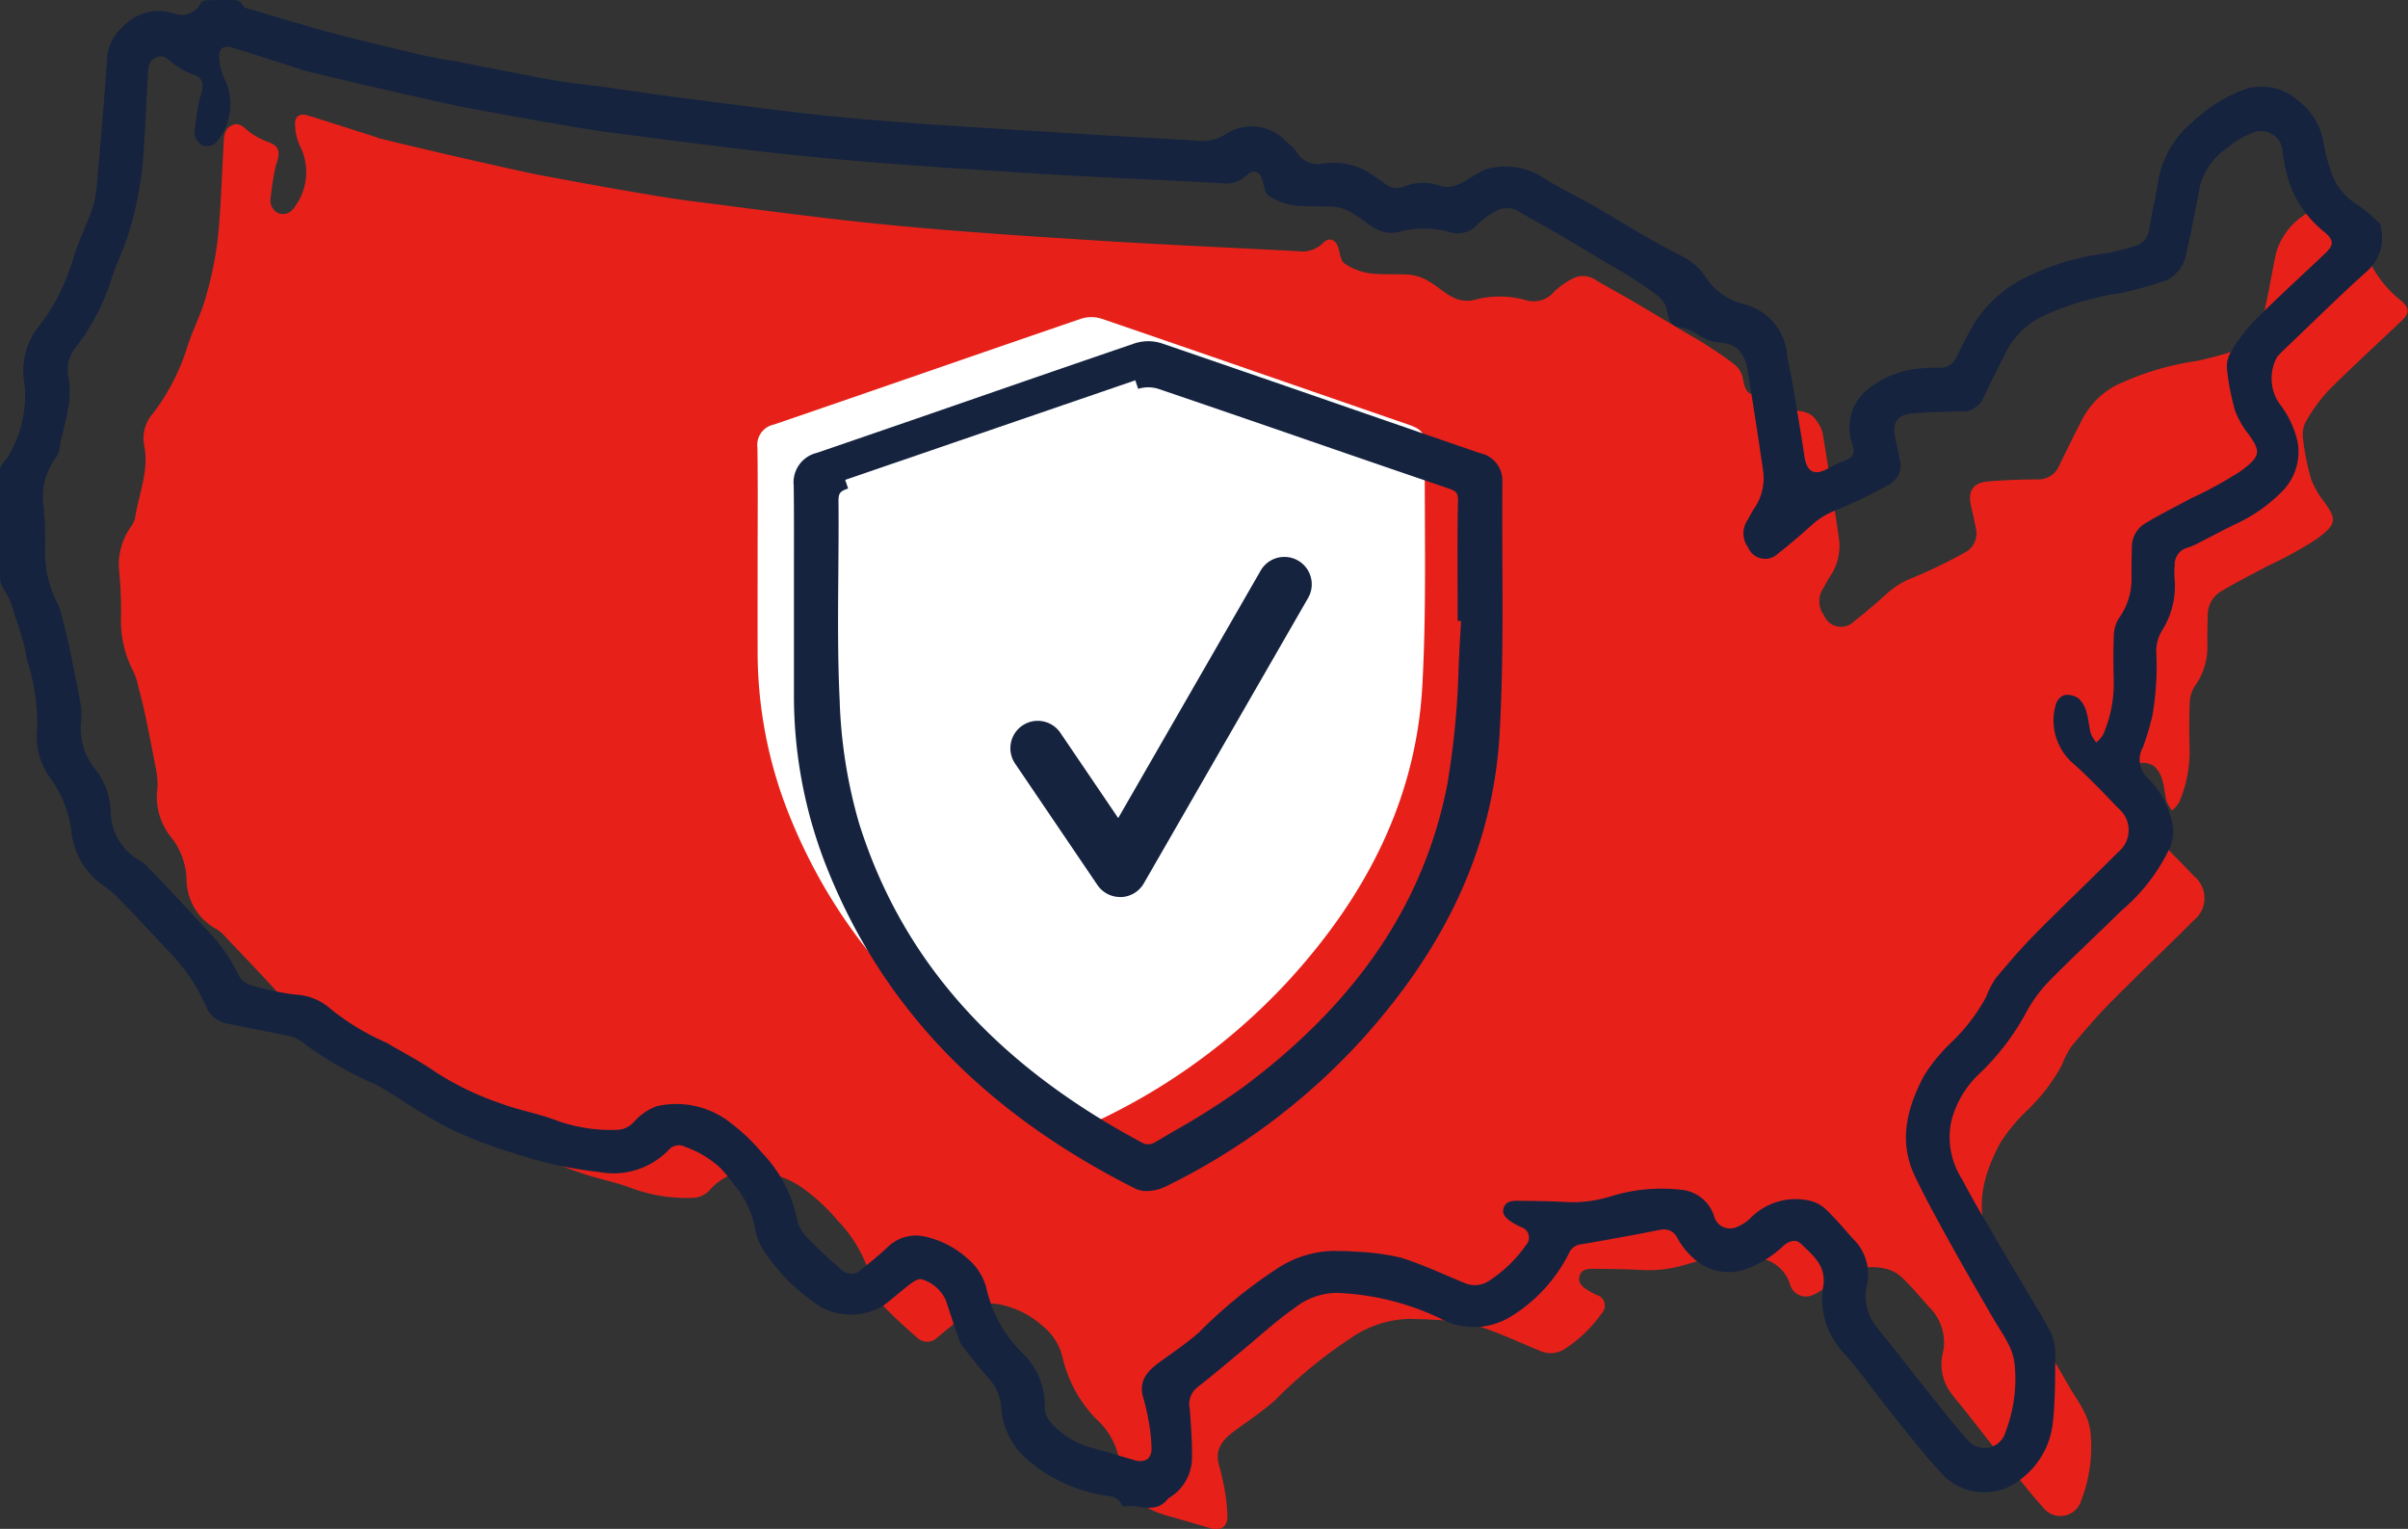 <svg xmlns="http://www.w3.org/2000/svg" width="132" height="83.788" viewBox="0 0 132 83.788">
  <rect x="0" y="0" width="132" height="83.788" fill="#333333" stroke="none"/>
  <g id="Group_12534" data-name="Group 12534" transform="translate(-249.292 -554.398)">
    <path id="Path_12218" data-name="Path 12218" d="M257.926,597.56a5.14,5.14,0,0,0-.04-.753q-.3-1.635-.642-3.262c-.112-.535-.252-1.064-.39-1.592a3.26,3.26,0,0,0-.25-.754,6.055,6.055,0,0,1-.68-3.032,22.249,22.249,0,0,0-.114-2.608,3.611,3.611,0,0,1,.606-2.222,1.7,1.7,0,0,0,.273-.5c.193-1.35.8-2.649.5-4.061a2.06,2.06,0,0,1,.5-1.736,11.883,11.883,0,0,0,1.9-3.725c.283-.868.717-1.69.963-2.566a19.833,19.833,0,0,0,.674-3.242c.178-1.691.218-3.4.318-5.095.026-.441-.016-.941.48-1.155.457-.2.711.23,1.035.441a4.237,4.237,0,0,0,.891.468c.535.188.688.4.57.958-.033.159-.109.309-.137.468a16.728,16.728,0,0,0-.275,1.827.823.823,0,0,0,.363.624.692.692,0,0,0,.885-.19,3.187,3.187,0,0,0,.44-3.329,2.938,2.938,0,0,1-.33-1.34c-.013-.431.284-.588.707-.457,1.239.382,2.473.782,3.709,1.176.085.027.165.068.251.089,1.235.3,2.468.593,3.706.879q2.157.5,4.322.973c.519.115,1.043.21,1.566.306,1.177.216,2.354.437,3.533.639,1.283.219,2.563.455,3.854.619,3.654.465,7.3.966,10.967,1.321,3.8.369,7.609.614,11.418.855,3.646.231,7.3.385,10.947.579a1.606,1.606,0,0,0,1.373-.452c.323-.338.7-.188.834.26.091.3.127.721.338.864a3.313,3.313,0,0,0,1.378.538c.758.1,1.537.019,2.3.09a2.587,2.587,0,0,1,1,.385c.445.258.827.636,1.288.852a1.724,1.724,0,0,0,1.1.149,5.277,5.277,0,0,1,2.842-.013,1.459,1.459,0,0,0,1.57-.436,4.229,4.229,0,0,1,.967-.7,1.225,1.225,0,0,1,1.342.053c.658.391,1.334.75,1.994,1.137.953.557,1.9,1.128,2.847,1.692.379.226.77.434,1.139.675.554.361,1.114.718,1.629,1.129a1.305,1.305,0,0,1,.436.716c.152.8.246.9,1.026,1.023a2.9,2.9,0,0,1,.717.363,2.967,2.967,0,0,0,.805.364c.543.078,1.116.045,1.473.566a1.985,1.985,0,0,1,.364.738q.471,2.865.887,5.74a2.927,2.927,0,0,1-.5,2.11c-.14.208-.244.439-.375.653a1.291,1.291,0,0,0,.056,1.461,1.007,1.007,0,0,0,1.638.339c.651-.507,1.278-1.048,1.89-1.6a4.3,4.3,0,0,1,1.311-.788,26.487,26.487,0,0,0,2.977-1.448,1.171,1.171,0,0,0,.506-1.288c-.077-.422-.178-.839-.27-1.258-.167-.766.129-1.226.914-1.294.9-.077,1.8-.106,2.7-.114a1.244,1.244,0,0,0,1.234-.759q.63-1.317,1.3-2.613a4.44,4.44,0,0,1,1.768-1.759,15.436,15.436,0,0,1,4.47-1.36,20.863,20.863,0,0,0,2.506-.7,1.991,1.991,0,0,0,1.082-1.538c.3-1.2.5-2.429.748-3.645a3.733,3.733,0,0,1,1.5-2.077,4.777,4.777,0,0,1,1.391-.825,1.189,1.189,0,0,1,1.638,1.051,7.8,7.8,0,0,0,.538,2.137,6.019,6.019,0,0,0,1.746,2.253c.512.422.548.7.067,1.154-1.329,1.263-2.689,2.5-3.984,3.794a9.026,9.026,0,0,0-1.266,1.743,1.537,1.537,0,0,0-.142.932,13.379,13.379,0,0,0,.446,2.216,5.059,5.059,0,0,0,.755,1.285c.625.893.657,1.152-.43,1.962a21.869,21.869,0,0,1-2.742,1.508c-.868.468-1.754.909-2.6,1.423a1.516,1.516,0,0,0-.654,1.3c-.021.562-.024,1.125-.018,1.687a3.671,3.671,0,0,1-.689,2.16,1.807,1.807,0,0,0-.281.9c-.036.857-.028,1.717-.006,2.575a7.027,7.027,0,0,1-.577,2.9,1.847,1.847,0,0,1-.381.442,1.968,1.968,0,0,1-.3-.492c-.1-.384-.12-.792-.237-1.171a1.54,1.54,0,0,0-.432-.751,1.053,1.053,0,0,0-.8-.181.8.8,0,0,0-.466.565,3.124,3.124,0,0,0,.863,3.086c.912.794,1.744,1.682,2.586,2.554a1.548,1.548,0,0,1-.02,2.4c-1.5,1.506-3.05,2.97-4.547,4.484-.757.766-1.462,1.586-2.151,2.415a4.55,4.55,0,0,0-.529,1.019,10.073,10.073,0,0,1-1.9,2.493,9.545,9.545,0,0,0-1.491,1.8c-.941,1.757-1.452,3.618-.518,5.556.621,1.284,1.314,2.535,2.005,3.785.742,1.342,1.517,2.666,2.284,3.994.265.46.579.894.813,1.368a3.22,3.22,0,0,1,.362,1.123,8.135,8.135,0,0,1-.5,3.752,1.193,1.193,0,0,1-2.062.437c-.874-.98-1.676-2.024-2.5-3.049-.592-.736-1.169-1.486-1.754-2.228-.293-.371-.606-.727-.88-1.111a2.622,2.622,0,0,1-.382-2.17,2.706,2.706,0,0,0-.8-2.5c-.474-.547-.95-1.1-1.468-1.6a1.939,1.939,0,0,0-.835-.456,3.474,3.474,0,0,0-3.333.977,2.215,2.215,0,0,1-.738.465.9.9,0,0,1-1.221-.618,2.085,2.085,0,0,0-1.755-1.429,9.416,9.416,0,0,0-3.907.354,6.978,6.978,0,0,1-2.537.306c-.857-.049-1.716-.051-2.574-.063-.319,0-.654.028-.762.4s.159.576.42.754a4.147,4.147,0,0,0,.546.292.6.6,0,0,1,.267.976,7.421,7.421,0,0,1-2.061,1.985,1.409,1.409,0,0,1-1.311.1c-1.174-.479-2.325-1.032-3.533-1.4a13.39,13.39,0,0,0-2.54-.321c-.353-.036-.71-.018-1.064-.041a5.876,5.876,0,0,0-3.274,1.062,26.193,26.193,0,0,0-4.17,3.426c-.676.591-1.428,1.1-2.156,1.625-.647.471-1.135,1-.892,1.891a11.485,11.485,0,0,1,.286,1.207,9.287,9.287,0,0,1,.182,1.663c-.012.553-.411.758-.935.6-.849-.255-1.7-.5-2.555-.744a4.341,4.341,0,0,1-2.1-1.409,1.221,1.221,0,0,1-.261-.733,4.054,4.054,0,0,0-1.358-3.117,7.154,7.154,0,0,1-1.832-3.375,3.111,3.111,0,0,0-1.063-1.685,5.061,5.061,0,0,0-2.464-1.22,2.206,2.206,0,0,0-1.875.583c-.46.437-.959.834-1.449,1.238a.786.786,0,0,1-1.1.033c-.7-.613-1.389-1.235-2.02-1.914a2.1,2.1,0,0,1-.457-1.043,7.386,7.386,0,0,0-1.885-3.463,10.349,10.349,0,0,0-1.688-1.612,4.789,4.789,0,0,0-4.1-.933,3.075,3.075,0,0,0-1.243.868,1.3,1.3,0,0,1-.972.422,8.813,8.813,0,0,1-3.221-.5c-.984-.388-2.052-.559-3.042-.932a15.949,15.949,0,0,1-3.581-1.709c-.868-.6-1.816-1.094-2.73-1.633a13.665,13.665,0,0,1-3.022-1.812,3.112,3.112,0,0,0-2-.829,14.337,14.337,0,0,1-2.468-.534,1.106,1.106,0,0,1-.638-.558,9.136,9.136,0,0,0-1.821-2.548c-1.028-1.144-2.1-2.249-3.155-3.366a1.678,1.678,0,0,0-.378-.306,3.131,3.131,0,0,1-1.647-2.765,3.931,3.931,0,0,0-.906-2.352A3.514,3.514,0,0,1,257.926,597.56Z" transform="translate(0.001 0.001)" fill="#e7211a"/>
    <g id="Group_12532" data-name="Group 12532" transform="translate(249.292 554.398)">
      <path id="Path_12219" data-name="Path 12219" d="M251.33,594.323a11.31,11.31,0,0,0-.505-3.589c-.115-.348-.137-.727-.237-1.082-.15-.533-.331-1.059-.5-1.587a7.213,7.213,0,0,0-.25-.756c-.128-.283-.3-.543-.442-.821a.859.859,0,0,1-.1-.369c-.008-2-.013-4,0-5.995,0-.154.149-.309.237-.459.036-.061.107-.1.145-.162a6.4,6.4,0,0,0,.958-4.06,3.91,3.91,0,0,1,.529-2.811c.215-.3.449-.585.657-.889a11.9,11.9,0,0,0,1.516-3.279c.264-.856.668-1.668.971-2.514a5.145,5.145,0,0,0,.276-1.248c.21-2.373.42-4.746.577-7.123a2.488,2.488,0,0,1,.85-1.694,2.671,2.671,0,0,1,2.72-.78,1.2,1.2,0,0,0,1.582-.562.416.416,0,0,1,.3-.124c.369-.018.74-.02,1.11-.013.339.006.722-.092.908.343.022.052.122.081.191.1.989.295,1.978.591,2.969.877.765.221,1.53.441,2.3.637q2,.506,4,.977c.532.127,1.069.226,1.605.333.13.025.266.025.4.05,1.726.337,3.45.682,5.179,1.01.594.113,1.2.187,1.8.271.381.053.765.082,1.146.135,1.493.209,2.983.443,4.479.63,3.17.4,6.337.845,9.517,1.129,3.845.343,7.7.544,11.556.791,2.377.153,4.757.272,7.135.419a2.36,2.36,0,0,0,1.56-.351,2.6,2.6,0,0,1,3.382.452,2.283,2.283,0,0,1,.5.5,1.381,1.381,0,0,0,1.513.649,3.764,3.764,0,0,1,2.205.352,12.232,12.232,0,0,1,1.179.783,1.027,1.027,0,0,0,1.049.117,2.754,2.754,0,0,1,1.992-.007,1.416,1.416,0,0,0,.874-.07c.7-.262,1.228-.871,2.027-.955a3.759,3.759,0,0,1,2.589.492c.938.607,1.958,1.085,2.93,1.641.933.534,1.844,1.105,2.775,1.642.624.36,1.262.7,1.9,1.03a3.409,3.409,0,0,1,1.37,1.146,3.522,3.522,0,0,0,2.035,1.516,3.13,3.13,0,0,1,2.462,2.752c.063.541.21,1.073.3,1.612.227,1.34.456,2.681.659,4.026.127.837.56,1.056,1.294.633a7.444,7.444,0,0,1,.92-.428c.454-.182.57-.4.422-.86a2.69,2.69,0,0,1,.908-3.11,5.4,5.4,0,0,1,3.075-1.1,4.972,4.972,0,0,1,.754-.019.973.973,0,0,0,.976-.62c.315-.65.645-1.3,1.021-1.911a6.937,6.937,0,0,1,2.885-2.479,13.646,13.646,0,0,1,4.268-1.257,11.859,11.859,0,0,0,1.667-.432,1.012,1.012,0,0,0,.7-.89c.167-.946.383-1.885.536-2.833a5.392,5.392,0,0,1,1.817-3.02,8.613,8.613,0,0,1,2.613-1.711,2.979,2.979,0,0,1,3.224.539,3.546,3.546,0,0,1,1.389,2.394,10.588,10.588,0,0,0,.414,1.539,3.324,3.324,0,0,0,1.467,1.768,13.931,13.931,0,0,1,1.2,1.016c.052.047.042.165.055.251a2.445,2.445,0,0,1-.793,2.378c-1.387,1.242-2.713,2.553-4.062,3.839-.289.275-.585.546-.846.846a2.445,2.445,0,0,0,.1,2.509,5.31,5.31,0,0,1,1.034,2.177,3.08,3.08,0,0,1-.927,2.747,8.573,8.573,0,0,1-2.5,1.729c-.691.331-1.364.7-2.047,1.042a3.1,3.1,0,0,1-.527.229.953.953,0,0,0-.744.979,4.346,4.346,0,0,0-.012.665,4.58,4.58,0,0,1-.732,2.991,2.267,2.267,0,0,0-.267,1.044,15.758,15.758,0,0,1-.219,3.577,16.015,16.015,0,0,1-.508,1.689,1.373,1.373,0,0,0,.293,1.725,4.958,4.958,0,0,1,1.291,2.34,2.248,2.248,0,0,1-.141,1.512,10.248,10.248,0,0,1-2.646,3.4c-1.334,1.321-2.719,2.591-4.029,3.935a7.741,7.741,0,0,0-1.242,1.758,13.454,13.454,0,0,1-2.58,3.306,5.4,5.4,0,0,0-1.467,2.579,4.272,4.272,0,0,0,.614,3.142c.529,1.02,1.121,2.008,1.7,3,.592,1.02,1.2,2.031,1.8,3.047.465.789.962,1.561,1.37,2.378a2.743,2.743,0,0,1,.228,1.209c-.008,1.226,0,2.459-.13,3.675a4.477,4.477,0,0,1-1.731,3.091,3.169,3.169,0,0,1-4.284-.2c-.955-1.023-1.819-2.133-2.7-3.224-.937-1.162-1.789-2.4-2.781-3.508a4.3,4.3,0,0,1-1.088-3.651c.158-1.111-.583-1.679-1.229-2.3-.288-.279-.673-.144-.965.12a5.888,5.888,0,0,1-2.1,1.288,2.84,2.84,0,0,1-2.876-.657,4.315,4.315,0,0,1-.84-1.08.8.8,0,0,0-.88-.442c-.408.069-.813.161-1.22.236-1.061.194-2.121.393-3.185.568a.8.8,0,0,0-.639.469,8.593,8.593,0,0,1-3.182,3.481,3.857,3.857,0,0,1-3.883.11,14.439,14.439,0,0,0-5.673-1.4,3.757,3.757,0,0,0-2.263.789c-1.047.735-2,1.611-2.985,2.427-.8.657-1.584,1.332-2.4,1.963a1.181,1.181,0,0,0-.41,1.179c.068.94.142,1.884.117,2.823a2.568,2.568,0,0,1-1.237,2.044c-.024.017-.056.027-.073.049-.664.889-1.6.289-2.4.428a.171.171,0,0,1-.143-.081c-.179-.466-.614-.471-1-.538a8.421,8.421,0,0,1-4.295-2.061,4.1,4.1,0,0,1-1.308-2.779,2.668,2.668,0,0,0-.705-1.588c-.48-.541-.926-1.114-1.38-1.678a1.193,1.193,0,0,1-.2-.345c-.254-.739-.5-1.48-.746-2.221a2.094,2.094,0,0,0-1.318-1.153c-.134-.063-.417.092-.581.215-.53.4-1.024.847-1.555,1.246a3.5,3.5,0,0,1-3.33.095,10.469,10.469,0,0,1-2.952-2.776,3.529,3.529,0,0,1-.746-1.678,5.16,5.16,0,0,0-1.114-2.274,10.4,10.4,0,0,0-.757-.924,5.584,5.584,0,0,0-1.922-1.159.74.74,0,0,0-.934.178,4.2,4.2,0,0,1-3.762,1.2,22.289,22.289,0,0,1-4.75-1.051,24.36,24.36,0,0,1-3.467-1.324,29.8,29.8,0,0,1-2.656-1.579c-.492-.3-.969-.627-1.481-.885a18.973,18.973,0,0,1-4-2.319,1.951,1.951,0,0,0-.843-.333c-1.082-.232-2.172-.427-3.255-.654a1.554,1.554,0,0,1-1.131-.928,9.9,9.9,0,0,0-2.046-3.025c-.957-1.026-1.912-2.055-2.9-3.052-.379-.383-.882-.643-1.256-1.029a4.179,4.179,0,0,1-1.184-2.518,6.309,6.309,0,0,0-1.092-2.814A3.848,3.848,0,0,1,251.33,594.323Zm2.421-.473a3.51,3.51,0,0,0,.7,2.626,3.931,3.931,0,0,1,.906,2.351,3.129,3.129,0,0,0,1.647,2.766,1.629,1.629,0,0,1,.377.306c1.057,1.117,2.128,2.222,3.156,3.365a9.15,9.15,0,0,1,1.821,2.548,1.1,1.1,0,0,0,.638.559,14.325,14.325,0,0,0,2.468.533,3.124,3.124,0,0,1,2,.829,13.661,13.661,0,0,0,3.022,1.813c.913.539,1.861,1.029,2.73,1.633a16,16,0,0,0,3.581,1.709c.99.373,2.058.544,3.042.931a8.808,8.808,0,0,0,3.221.5,1.3,1.3,0,0,0,.971-.422,3.1,3.1,0,0,1,1.244-.869,4.793,4.793,0,0,1,4.1.934,10.389,10.389,0,0,1,1.688,1.612,7.386,7.386,0,0,1,1.885,3.462,2.1,2.1,0,0,0,.457,1.043c.63.678,1.324,1.3,2.02,1.914a.787.787,0,0,0,1.1-.033c.49-.4.988-.8,1.449-1.238a2.205,2.205,0,0,1,1.874-.583,5.059,5.059,0,0,1,2.464,1.219,3.112,3.112,0,0,1,1.064,1.686,7.146,7.146,0,0,0,1.832,3.375,4.05,4.05,0,0,1,1.357,3.117,1.222,1.222,0,0,0,.262.733,4.328,4.328,0,0,0,2.1,1.408c.852.246,1.705.49,2.555.745.523.158.922-.047.935-.6a9.27,9.27,0,0,0-.182-1.662,11.368,11.368,0,0,0-.286-1.207c-.243-.89.245-1.42.892-1.892.728-.529,1.48-1.034,2.156-1.624a26.132,26.132,0,0,1,4.169-3.426,5.87,5.87,0,0,1,3.273-1.062c.354.023.712,0,1.065.041a13.406,13.406,0,0,1,2.54.321c1.207.368,2.359.922,3.533,1.4a1.407,1.407,0,0,0,1.311-.1,7.407,7.407,0,0,0,2.061-1.984.6.6,0,0,0-.267-.977,4.129,4.129,0,0,1-.546-.291c-.262-.178-.529-.388-.421-.754s.444-.4.763-.4c.858.012,1.717.014,2.573.063a6.972,6.972,0,0,0,2.537-.306,9.389,9.389,0,0,1,3.908-.354,2.083,2.083,0,0,1,1.754,1.428.9.9,0,0,0,1.222.618,2.208,2.208,0,0,0,.738-.464,3.473,3.473,0,0,1,3.333-.977,1.93,1.93,0,0,1,.834.456c.519.5.994,1.052,1.469,1.6a2.707,2.707,0,0,1,.8,2.5,2.623,2.623,0,0,0,.383,2.169c.274.385.587.741.879,1.112.586.742,1.162,1.491,1.755,2.228.823,1.024,1.626,2.068,2.5,3.048a1.194,1.194,0,0,0,2.063-.438,8.128,8.128,0,0,0,.5-3.751,3.264,3.264,0,0,0-.362-1.123c-.234-.474-.548-.909-.813-1.368-.767-1.328-1.542-2.652-2.285-3.995-.691-1.249-1.384-2.5-2-3.785-.935-1.936-.423-3.8.518-5.555a9.551,9.551,0,0,1,1.49-1.8,10.044,10.044,0,0,0,1.9-2.493A4.557,4.557,0,0,1,358.7,608c.689-.829,1.4-1.649,2.152-2.415,1.5-1.514,3.042-2.978,4.547-4.484a1.548,1.548,0,0,0,.02-2.4c-.842-.872-1.674-1.76-2.586-2.555a3.123,3.123,0,0,1-.863-3.086.808.808,0,0,1,.466-.565,1.058,1.058,0,0,1,.8.182,1.556,1.556,0,0,1,.432.751c.117.378.133.787.236,1.171a1.973,1.973,0,0,0,.3.492,1.87,1.87,0,0,0,.381-.442,7.062,7.062,0,0,0,.577-2.9c-.023-.857-.03-1.717.006-2.574a1.805,1.805,0,0,1,.281-.9,3.665,3.665,0,0,0,.688-2.16c-.005-.562,0-1.125.019-1.687a1.512,1.512,0,0,1,.654-1.3c.841-.514,1.726-.955,2.6-1.423a21.791,21.791,0,0,0,2.741-1.508c1.087-.81,1.055-1.069.431-1.962a5.061,5.061,0,0,1-.756-1.285,13.488,13.488,0,0,1-.445-2.216,1.528,1.528,0,0,1,.142-.932,9.063,9.063,0,0,1,1.266-1.744c1.294-1.3,2.654-2.529,3.984-3.793.481-.457.444-.732-.068-1.154a6.038,6.038,0,0,1-1.746-2.253,7.842,7.842,0,0,1-.537-2.137,1.19,1.19,0,0,0-1.639-1.051,4.8,4.8,0,0,0-1.39.824,3.738,3.738,0,0,0-1.5,2.078c-.246,1.216-.447,2.443-.748,3.646a1.993,1.993,0,0,1-1.082,1.538,21.05,21.05,0,0,1-2.507.7,15.4,15.4,0,0,0-4.469,1.36,4.436,4.436,0,0,0-1.769,1.759q-.669,1.3-1.3,2.612a1.241,1.241,0,0,1-1.233.76c-.9.007-1.805.037-2.7.114-.786.067-1.081.528-.914,1.293.091.42.193.837.269,1.259a1.171,1.171,0,0,1-.505,1.288,26.384,26.384,0,0,1-2.978,1.448,4.275,4.275,0,0,0-1.31.788c-.613.553-1.239,1.094-1.89,1.6a1.008,1.008,0,0,1-1.639-.338,1.293,1.293,0,0,1-.055-1.461c.131-.214.235-.445.375-.653a2.929,2.929,0,0,0,.5-2.111q-.419-2.873-.887-5.739a1.971,1.971,0,0,0-.365-.738c-.356-.521-.929-.488-1.473-.567a2.932,2.932,0,0,1-.805-.363,2.877,2.877,0,0,0-.716-.363c-.781-.127-.875-.227-1.026-1.023a1.306,1.306,0,0,0-.436-.716c-.515-.412-1.075-.769-1.629-1.129-.369-.241-.76-.449-1.139-.675-.949-.564-1.894-1.135-2.847-1.693-.66-.386-1.337-.746-2-1.136a1.223,1.223,0,0,0-1.341-.054,4.23,4.23,0,0,0-.967.7,1.461,1.461,0,0,1-1.57.436,5.266,5.266,0,0,0-2.842.013,1.724,1.724,0,0,1-1.1-.15c-.461-.216-.843-.594-1.289-.852a2.592,2.592,0,0,0-1-.385c-.764-.07-1.544.009-2.3-.089a3.308,3.308,0,0,1-1.377-.538c-.211-.144-.247-.562-.338-.864-.134-.448-.512-.6-.834-.26a1.606,1.606,0,0,1-1.373.451c-3.649-.194-7.3-.347-10.948-.578-3.809-.241-7.619-.487-11.417-.855-3.664-.355-7.315-.856-10.967-1.321-1.29-.164-2.571-.4-3.853-.62-1.18-.2-2.356-.422-3.534-.639-.523-.1-1.046-.19-1.566-.305q-2.162-.477-4.322-.974c-1.236-.285-2.47-.584-3.7-.879-.086-.02-.166-.062-.251-.088-1.236-.394-2.47-.8-3.711-1.177-.423-.13-.719.027-.706.457a2.941,2.941,0,0,0,.33,1.341,3.187,3.187,0,0,1-.44,3.329.69.69,0,0,1-.885.189.822.822,0,0,1-.364-.623,16.783,16.783,0,0,1,.276-1.828c.027-.159.1-.309.137-.467.118-.558-.036-.771-.571-.958a4.257,4.257,0,0,1-.89-.469c-.324-.211-.578-.638-1.036-.44-.5.214-.454.714-.48,1.155-.1,1.7-.14,3.4-.318,5.094a19.737,19.737,0,0,1-.674,3.243c-.246.876-.679,1.7-.962,2.566a11.882,11.882,0,0,1-1.9,3.724,2.068,2.068,0,0,0-.5,1.737c.3,1.411-.31,2.711-.5,4.062a1.687,1.687,0,0,1-.274.5,3.617,3.617,0,0,0-.605,2.222,22.462,22.462,0,0,1,.114,2.608,6.057,6.057,0,0,0,.68,3.032,3.3,3.3,0,0,1,.249.753c.139.529.279,1.058.39,1.593q.339,1.628.643,3.262A5.139,5.139,0,0,1,253.752,593.85Z" transform="translate(-249.292 -554.399)" fill="#15233f"/>
    </g>
    <path id="Path_12220" data-name="Path 12220" d="M290.818,585.061c0-2.044.019-4.089-.011-6.133a1.139,1.139,0,0,1,.9-1.264c5.618-1.921,11.222-3.88,16.84-5.8a1.879,1.879,0,0,1,1.13,0c5.618,1.922,11.224,3.875,16.837,5.809.5.173.887.381.882.993-.038,4.453.106,8.916-.144,13.357-.351,6.214-3.1,11.461-7.238,16.012a33.9,33.9,0,0,1-10.205,7.612,1.528,1.528,0,0,1-1.167.111c-7.475-3.769-13.226-9.2-16.274-17.163a24.063,24.063,0,0,1-1.55-8.59C290.814,588.356,290.818,586.708,290.818,585.061Z" transform="translate(0.005 0.002)" fill="#fff"/>
    <path id="Path_12221" data-name="Path 12221" d="M310.684,603.553a1.5,1.5,0,0,1-1.241-.658l-4.5-6.636a1.5,1.5,0,1,1,2.483-1.683l3.156,4.652,7.809-13.563a1.5,1.5,0,0,1,2.6,1.5l-9.005,15.64a1.5,1.5,0,0,1-1.244.751Z" transform="translate(0.007 0.004)" fill="#15233f"/>
    <g id="Group_12533" data-name="Group 12533" transform="translate(292.802 573.095)">
      <path id="Path_12222" data-name="Path 12222" d="M293.307,587.337c0-2.114.02-4.23-.011-6.344a1.179,1.179,0,0,1,.932-1.308c5.811-1.987,11.608-4.013,17.419-6a1.938,1.938,0,0,1,1.17,0c5.811,1.988,11.611,4.008,17.417,6.008.519.179.917.394.911,1.028-.039,4.607.111,9.223-.149,13.817-.363,6.428-3.211,11.855-7.486,16.563a35.058,35.058,0,0,1-10.557,7.874,1.582,1.582,0,0,1-1.208.115c-7.732-3.9-13.68-9.512-16.833-17.754a24.891,24.891,0,0,1-1.6-8.885C293.3,590.745,293.308,589.041,293.307,587.337Zm2.306-6.641a1.057,1.057,0,0,0-.867,1.2c.037,3.628-.111,7.265.065,10.885a27.6,27.6,0,0,0,1.082,6.872c2.6,8.308,8.382,13.9,15.9,17.883a1.234,1.234,0,0,0,1.022-.084,55.667,55.667,0,0,0,4.962-3.107c5.735-4.293,9.944-9.717,11.337-16.872a83.475,83.475,0,0,0,.8-9.491l-.224-.017c0-2.019-.029-4.04.017-6.059a1.049,1.049,0,0,0-.854-1.206c-5.307-1.8-10.6-3.659-15.905-5.462a2.378,2.378,0,0,0-1.429,0" transform="translate(-292.797 -573.092)" fill="#15233f"/>
      <path id="Path_12223" data-name="Path 12223" d="M312.145,619.668a1.389,1.389,0,0,1-.624-.132c-8.488-4.28-14.074-10.175-17.075-18.021a25.484,25.484,0,0,1-1.637-9.062q0-1.772,0-3.542l0-3.361c0-1.516.008-3.032-.013-4.549a1.662,1.662,0,0,1,1.269-1.788q4.357-1.491,8.708-3t8.711-3a2.411,2.411,0,0,1,1.493,0q5.437,1.862,10.865,3.746l6.553,2.263a1.535,1.535,0,0,1,1.249,1.506c-.012,1.449-.006,2.9,0,4.354.014,3.109.028,6.327-.151,9.487-.344,6.089-2.835,11.607-7.615,16.87a35.729,35.729,0,0,1-10.705,7.987A2.443,2.443,0,0,1,312.145,619.668Zm.084-45.575a1.33,1.33,0,0,0-.419.064q-4.357,1.491-8.708,3t-8.711,3c-.479.164-.6.334-.593.827.021,1.522.017,3.044.013,4.567l0,3.359q0,1.769,0,3.539a24.493,24.493,0,0,0,1.571,8.708c2.908,7.6,8.336,13.322,16.592,17.485a1.2,1.2,0,0,0,.76-.116,34.7,34.7,0,0,0,10.408-7.762c4.621-5.088,7.027-10.4,7.358-16.255.177-3.13.163-6.331.149-9.426-.007-1.455-.013-2.912,0-4.367,0-.255-.047-.369-.575-.551l-6.555-2.264q-5.428-1.878-10.861-3.743A1.34,1.34,0,0,0,312.229,574.093Zm-.061,44.017a1.3,1.3,0,0,1-.609-.134c-8.433-4.471-13.715-10.417-16.143-18.176a27.993,27.993,0,0,1-1.1-7c-.112-2.316-.093-4.671-.074-6.948.012-1.318.022-2.638.009-3.957a1.54,1.54,0,0,1,1.206-1.676l.322.948c-.454.154-.533.261-.528.718.013,1.324,0,2.65-.009,3.976-.019,2.263-.038,4.6.072,6.891a27.1,27.1,0,0,0,1.061,6.747c2.346,7.495,7.468,13.25,15.657,17.591a.83.83,0,0,0,.531-.072l1.049-.617a40.819,40.819,0,0,0,3.869-2.462c6.24-4.671,9.885-10.089,11.146-16.567a45.382,45.382,0,0,0,.617-6.439c.04-.833.08-1.666.137-2.5l-.189-.015-.005-2.158c0-1.458-.011-2.917.022-4.375.011-.461-.067-.568-.515-.721q-3.9-1.326-7.8-2.677-4.052-1.4-8.108-2.782a1.866,1.866,0,0,0-1.107,0l-.322-.948a2.9,2.9,0,0,1,1.751,0q4.061,1.379,8.112,2.784,3.895,1.346,7.793,2.676a1.542,1.542,0,0,1,1.193,1.692c-.033,1.448-.027,2.9-.022,4.346l0,1.239.262.02-.039.5c-.076.985-.124,1.975-.171,2.966a45.98,45.98,0,0,1-.634,6.581c-1.311,6.733-5.083,12.352-11.529,17.177a41.946,41.946,0,0,1-3.965,2.524l-1.041.613A1.863,1.863,0,0,1,312.168,618.11Z" transform="translate(-292.797 -573.092)" fill="#15233f"/>
    </g>
  </g>
</svg>
